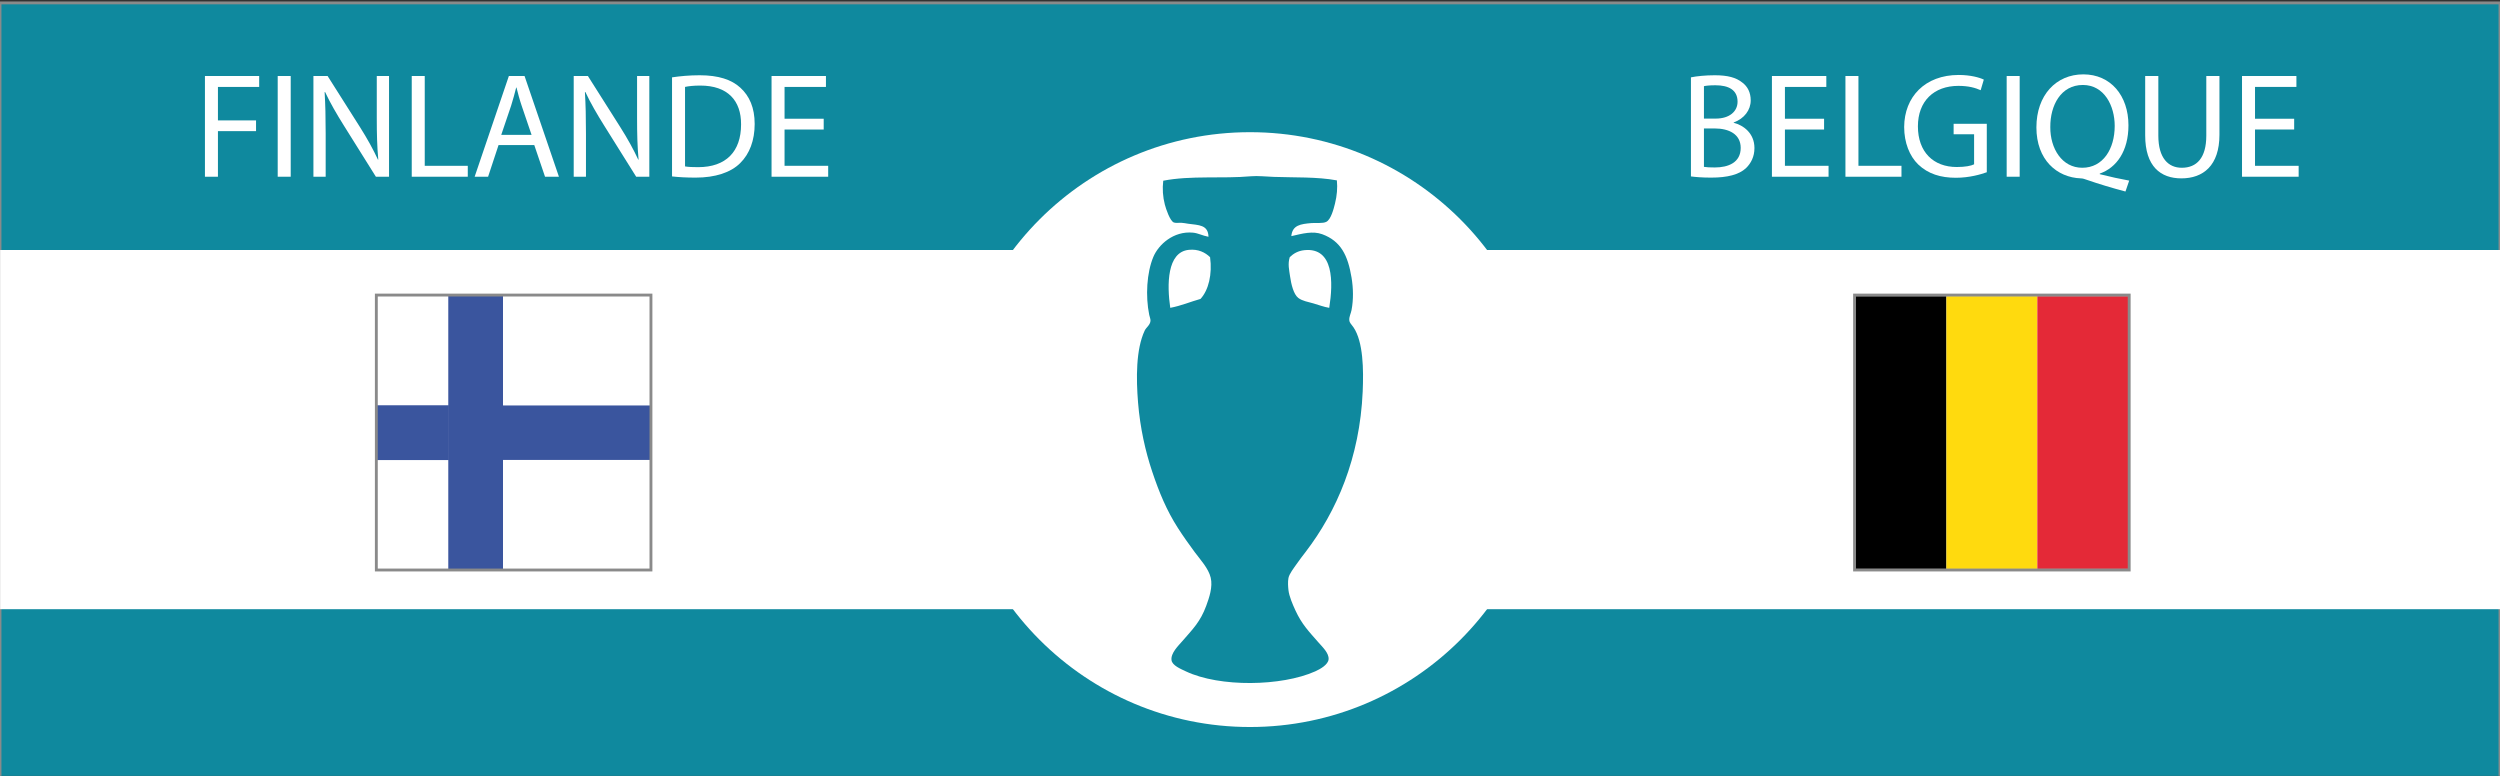 <?xml version="1.0" encoding="utf-8"?>
<!-- Generator: Adobe Illustrator 16.0.0, SVG Export Plug-In . SVG Version: 6.00 Build 0)  -->
<!DOCTYPE svg PUBLIC "-//W3C//DTD SVG 1.1//EN" "http://www.w3.org/Graphics/SVG/1.1/DTD/svg11.dtd">
<svg version="1.1" id="Fond_bleu" xmlns="http://www.w3.org/2000/svg" xmlns:xlink="http://www.w3.org/1999/xlink" x="0px" y="0px"
	 width="870px" height="270px" viewBox="0 0 870 270" enable-background="new 0 0 870 270" xml:space="preserve">
<rect x="0" y="0" width="870" height="270" fill="#333333" stroke="none"/>
<rect y="1" fill="#0F899E" stroke="#8A8A8A" stroke-miterlimit="10" width="870" height="270"/>
<rect x="0.042" y="87" fill="#FFFFFF" width="869.958" height="125"/>
<circle fill="#FFFFFF" cx="435" cy="149.5" r="103.5"/>
<path fill-rule="evenodd" clip-rule="evenodd" fill="#0F899E" d="M465.237,62.775c0.259,2.625,0.025,5.318-0.666,8.094
	c-0.448,1.802-1.384,5.482-2.993,6.32c-1.249,0.651-3.597,0.303-5.212,0.443c-3.698,0.322-6.632,0.684-6.985,4.546
	c3.896-0.904,7.48-1.869,10.756-0.666c6.476,2.379,8.915,7.338,10.2,15.079c0.623,3.753,0.69,7.668,0,11.31
	c-0.234,1.24-0.891,2.32-0.776,3.548c0.09,0.964,0.799,1.494,1.442,2.439c3.437,5.055,3.545,14.79,3.215,22.397
	c-1.002,23.083-9.074,41.692-19.847,55.771c-0.993,1.298-2.119,2.731-3.216,4.324c-0.92,1.336-2.48,3.297-2.771,4.767
	c-0.259,1.307-0.126,3.132,0,4.214c0.252,2.176,1.426,4.904,2.439,7.097c2.231,4.826,4.646,7.271,7.983,11.087
	c1.366,1.563,3.721,3.743,3.547,5.877c-0.15,1.861-2.868,3.413-4.656,4.214c-11.685,5.228-33.23,5.584-45.016,0
	c-1.879-0.891-4.734-2.056-4.989-3.881c-0.342-2.443,2.325-4.986,3.769-6.652c3.608-4.164,6.247-6.678,8.315-12.309
	c1.033-2.813,2.317-6.533,1.553-9.757c-0.773-3.258-3.633-6.286-5.545-8.87c-2.007-2.715-4.104-5.661-5.875-8.427
	c-3.946-6.152-6.565-12.486-8.981-19.735c-2.326-6.979-4.16-15.037-4.879-23.838c-0.686-8.395-0.782-18.617,2.329-25.169
	c0.482-1.018,1.862-1.868,1.995-3.327c0.056-0.606-0.296-1.385-0.443-2.106c-1.33-6.503-0.878-14.675,1.442-20.18
	c1.804-4.281,7.027-9.053,13.748-8.426c1.907,0.178,3.254,1.03,5.433,1.441c-0.108-4.232-3.425-4.039-7.097-4.546
	c-0.758-0.104-1.593-0.306-2.438-0.333c-0.931-0.028-1.898,0.164-2.549-0.11c-1.308-0.551-2.687-4.619-3.104-6.209
	c-0.71-2.699-0.888-5.56-0.555-8.315c9.686-1.882,20.393-0.637,30.6-1.553c2.204-0.197,5.268,0.122,7.873,0.222
	C450.291,61.825,458.336,61.481,465.237,62.775z M417.781,104.022c2.802-3.047,4.137-8.587,3.327-14.525
	c-1.71-1.661-4.135-2.89-7.429-2.55c-7.592,0.784-7.6,12.138-6.431,20.179C411.074,106.406,414.234,105.019,417.781,104.022z
	 M453.928,87.058c-2.168,0.224-3.778,1.146-5.101,2.439c-0.724,2.334-0.208,4.426,0.11,6.653c0.401,2.798,1.225,6.28,2.884,7.54
	c1.408,1.07,3.436,1.372,5.211,1.885c1.838,0.531,3.605,1.224,5.543,1.552C463.983,98.271,464.199,85.997,453.928,87.058z"/>
<g id="Belgique_4_">
	<path d="M645.711,103.059h31.642v94.927h-31.642V103.059z"/>
	<path fill="#FFDA0E" d="M677.353,103.059h31.64v94.927h-31.64V103.059z"/>
	<path fill="#E42937" d="M708.992,103.059h31.643v94.927h-31.643V103.059z"/>
</g>
<rect x="645.389" y="102.683" fill="none" stroke="#8A8A8A" stroke-miterlimit="10" width="95.568" height="95.678"/>
<g>
	<g>
		<defs>
			<rect id="SVGID_1_" x="131.07" y="102.845" width="95.355" height="95.355"/>
		</defs>
		<clipPath id="SVGID_2_">
			<use xlink:href="#SVGID_1_"  overflow="visible"/>
		</clipPath>
		<path clip-path="url(#SVGID_2_)" fill="#FFFFFF" d="M108.518,102.901h47.678v38.143h-47.678V102.901z M108.518,160.055h47.678
			v38.143h-47.678V160.055z"/>
	</g>
	<g>
		<defs>
			<rect id="SVGID_3_" x="131.07" y="102.845" width="95.355" height="95.355"/>
		</defs>
		<clipPath id="SVGID_4_">
			<use xlink:href="#SVGID_3_"  overflow="visible"/>
		</clipPath>
		<rect x="108.518" y="141.022" clip-path="url(#SVGID_4_)" fill="#3A559E" width="47.678" height="19.071"/>
	</g>
	<g>
		<defs>
			<rect id="SVGID_5_" x="131.07" y="102.845" width="95.355" height="95.355"/>
		</defs>
		<clipPath id="SVGID_6_">
			<use xlink:href="#SVGID_5_"  overflow="visible"/>
		</clipPath>
		<rect x="156" y="102.847" clip-path="url(#SVGID_6_)" fill="#3A559E" width="19.07" height="95.356"/>
	</g>
	<g>
		<defs>
			<rect id="SVGID_7_" x="131.07" y="102.845" width="95.355" height="95.355"/>
		</defs>
		<clipPath id="SVGID_8_">
			<use xlink:href="#SVGID_7_"  overflow="visible"/>
		</clipPath>
		<rect x="174.466" y="141.027" clip-path="url(#SVGID_8_)" fill="#3A559E" width="85.82" height="19.071"/>
	</g>
	<g>
		<defs>
			<rect id="SVGID_9_" x="131.07" y="102.845" width="95.355" height="95.355"/>
		</defs>
		<clipPath id="SVGID_10_">
			<use xlink:href="#SVGID_9_"  overflow="visible"/>
		</clipPath>
		<path clip-path="url(#SVGID_10_)" fill="#FFFFFF" d="M175.055,160.061h85.82v38.143h-85.82V160.061z M175.055,102.901h85.82
			v38.143h-85.82V102.901z"/>
	</g>
</g>
<rect x="130.964" y="102.683" fill="none" stroke="#8A8A8A" stroke-miterlimit="10" width="95.568" height="95.678"/>
<g>
	<path fill="#FFFFFF" d="M588.446,26.919c1.976-0.416,5.097-0.729,8.269-0.729c4.523,0,7.436,0.78,9.62,2.548
		c1.82,1.352,2.912,3.432,2.912,6.188c0,3.38-2.236,6.345-5.929,7.696v0.104c3.328,0.832,7.229,3.588,7.229,8.788
		c0,3.016-1.195,5.304-2.964,7.021c-2.444,2.236-6.396,3.276-12.116,3.276c-3.12,0-5.513-0.208-7.021-0.416V26.919z M592.971,41.271
		h4.107c4.785,0,7.593-2.496,7.593-5.876c0-4.108-3.12-5.72-7.696-5.72c-2.08,0-3.276,0.156-4.004,0.312V41.271z M592.971,58.068
		c0.884,0.156,2.184,0.208,3.796,0.208c4.681,0,8.996-1.716,8.996-6.812c0-4.784-4.108-6.761-9.048-6.761h-3.744V58.068z"/>
	<path fill="#FFFFFF" d="M634.778,45.067h-13.624v12.637h15.185V61.5H616.63V26.451h18.929v3.796h-14.404v11.076h13.624V45.067z"/>
	<path fill="#FFFFFF" d="M642.213,26.451h4.524v31.253h14.977V61.5h-19.501V26.451z"/>
	<path fill="#FFFFFF" d="M691.406,59.94c-2.027,0.728-6.032,1.924-10.764,1.924c-5.305,0-9.673-1.353-13.105-4.628
		c-3.016-2.912-4.888-7.592-4.888-13.052c0.052-10.453,7.229-18.097,18.98-18.097c4.057,0,7.229,0.884,8.736,1.612l-1.092,3.692
		c-1.872-0.832-4.212-1.508-7.748-1.508c-8.528,0-14.093,5.304-14.093,14.093c0,8.892,5.356,14.145,13.521,14.145
		c2.964,0,4.992-0.416,6.032-0.937V46.731h-7.124v-3.64h11.544V59.94z"/>
	<path fill="#FFFFFF" d="M702.846,26.451V61.5h-4.524V26.451H702.846z"/>
	<path fill="#FFFFFF" d="M739.662,66.648c-4.732-1.248-9.36-2.652-13.416-4.057c-0.729-0.26-1.457-0.52-2.133-0.52
		c-8.32-0.313-15.444-6.448-15.444-17.733c0-11.232,6.864-18.46,16.329-18.46c9.516,0,15.704,7.384,15.704,17.732
		c0,8.996-4.16,14.769-9.984,16.797v0.208c3.484,0.884,7.28,1.716,10.244,2.236L739.662,66.648z M735.918,43.819
		c0-7.021-3.641-14.249-11.076-14.249c-7.645,0-11.389,7.072-11.337,14.665c-0.052,7.437,4.057,14.145,11.129,14.145
		C731.861,58.38,735.918,51.828,735.918,43.819z"/>
	<path fill="#FFFFFF" d="M751.101,26.451v20.749c0,7.853,3.484,11.181,8.165,11.181c5.199,0,8.527-3.432,8.527-11.181V26.451h4.576
		v20.437c0,10.764-5.668,15.185-13.26,15.185c-7.177,0-12.585-4.108-12.585-14.977V26.451H751.101z"/>
	<path fill="#FFFFFF" d="M798.369,45.067h-13.625v12.637h15.185V61.5h-19.708V26.451h18.929v3.796h-14.405v11.076h13.625V45.067z"/>
</g>
<g>
	<path fill="#FFFFFF" d="M71.318,26.451h18.876v3.796H75.842v11.648h13.261v3.744H75.842V61.5h-4.524V26.451z"/>
	<path fill="#FFFFFF" d="M101.166,26.451V61.5h-4.524V26.451H101.166z"/>
	<path fill="#FFFFFF" d="M109.07,61.5V26.451h4.94l11.232,17.733c2.601,4.108,4.628,7.8,6.292,11.388l0.104-0.052
		c-0.416-4.68-0.52-8.944-0.52-14.404V26.451h4.264V61.5h-4.576l-11.128-17.785c-2.444-3.9-4.784-7.904-6.552-11.701l-0.156,0.052
		c0.26,4.42,0.364,8.632,0.364,14.457V61.5H109.07z"/>
	<path fill="#FFFFFF" d="M143.285,26.451h4.524v31.253h14.977V61.5h-19.501V26.451z"/>
	<path fill="#FFFFFF" d="M173.497,50.476L169.856,61.5h-4.68l11.908-35.049h5.46L194.506,61.5h-4.836l-3.744-11.024H173.497z
		 M184.989,46.939l-3.432-10.088c-0.78-2.288-1.3-4.368-1.82-6.396h-0.104c-0.52,2.08-1.092,4.212-1.768,6.344l-3.433,10.141
		H184.989z"/>
	<path fill="#FFFFFF" d="M199.652,61.5V26.451h4.94l11.232,17.733c2.6,4.108,4.628,7.8,6.292,11.388l0.104-0.052
		c-0.416-4.68-0.52-8.944-0.52-14.404V26.451h4.264V61.5h-4.576l-11.128-17.785c-2.444-3.9-4.784-7.904-6.552-11.701l-0.156,0.052
		c0.26,4.42,0.364,8.632,0.364,14.457V61.5H199.652z"/>
	<path fill="#FFFFFF" d="M233.868,26.919c2.756-0.416,6.032-0.729,9.621-0.729c6.5,0,11.128,1.508,14.196,4.368
		c3.12,2.86,4.94,6.917,4.94,12.585c0,5.72-1.769,10.4-5.044,13.624c-3.276,3.276-8.684,5.044-15.497,5.044
		c-3.224,0-5.928-0.156-8.216-0.416V26.919z M238.392,57.912c1.145,0.208,2.809,0.26,4.576,0.26c9.673,0,14.925-5.408,14.925-14.873
		c0.052-8.268-4.628-13.521-14.196-13.521c-2.34,0-4.108,0.208-5.305,0.468V57.912z"/>
	<path fill="#FFFFFF" d="M286.647,45.067h-13.624v12.637h15.185V61.5h-19.709V26.451h18.929v3.796h-14.404v11.076h13.624V45.067z"/>
</g>
</svg>
